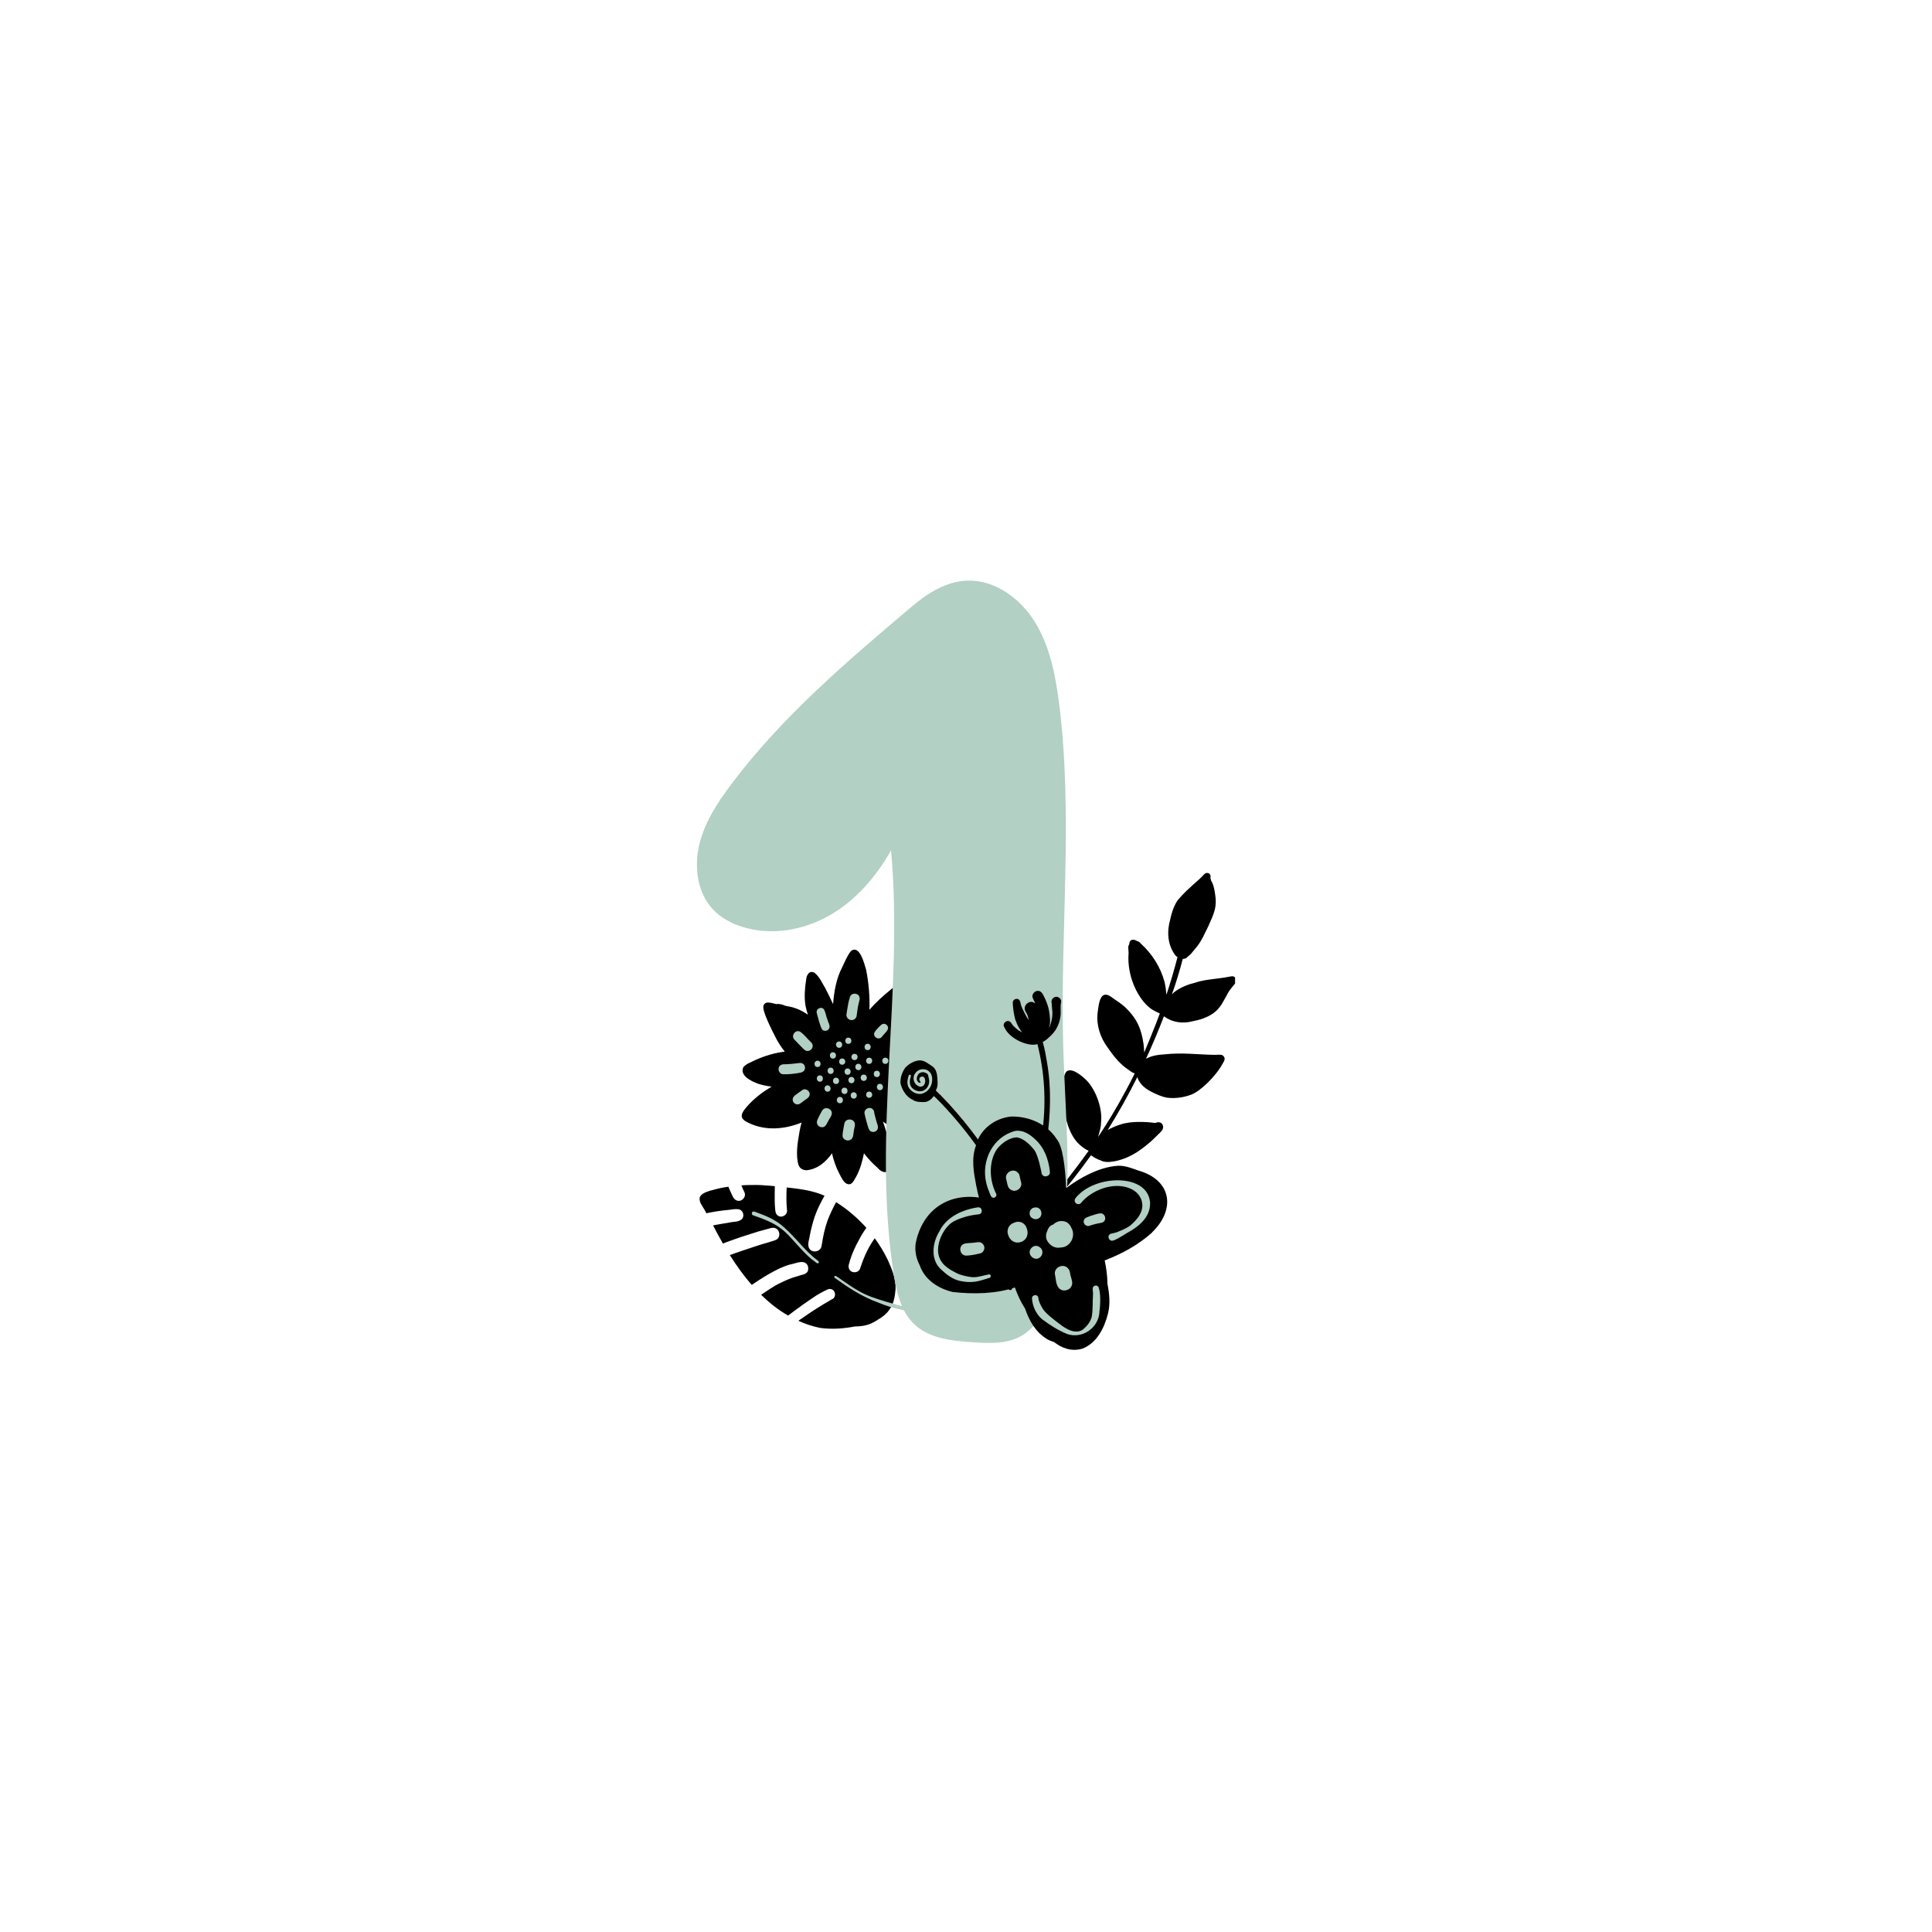 <svg xmlns="http://www.w3.org/2000/svg" xmlns:xlink="http://www.w3.org/1999/xlink" width="100" viewBox="0 0 75 75" height="100" preserveAspectRatio="xMidYMid meet"><defs><clipPath id="641225cff0"><path d="M 39 33 L 47.945 33 L 47.945 49 L 39 49 Z M 39 33 " clip-rule="nonzero"></path></clipPath><clipPath id="47aff51343"><path d="M 27 22.5 L 42 22.5 L 42 52.5 L 27 52.5 Z M 27 22.5 " clip-rule="nonzero"></path></clipPath><clipPath id="69c9e69832"><path d="M 35 43 L 46 43 L 46 52.5 L 35 52.5 Z M 35 43 " clip-rule="nonzero"></path></clipPath></defs><path fill="#000000" d="M 37.152 41.816 C 36.777 41.562 36.383 41.32 35.961 41.156 C 36.086 41.043 36.199 40.926 36.305 40.797 C 36.625 40.379 37.129 39.348 36.121 39.699 C 35.75 39.762 35.387 39.863 35.035 39.996 C 35.082 39.902 35.121 39.805 35.156 39.707 C 35.305 39.246 35.324 38.75 35.324 38.266 C 35.332 38.133 35.238 37.988 35.09 38.031 C 34.883 38.141 34.809 38.238 34.582 38.414 C 34.289 38.652 34 38.91 33.75 39.199 C 33.77 38.676 33.723 38.148 33.621 37.637 C 33.551 37.41 33.371 36.66 33.035 36.918 C 32.883 37.109 32.793 37.344 32.688 37.559 C 32.461 38 32.379 38.492 32.34 38.98 C 32.246 38.773 32.145 38.57 32.043 38.371 C 31.914 38.164 31.816 37.914 31.617 37.762 C 31.41 37.652 31.305 37.863 31.293 38.039 C 31.242 38.371 31.215 38.711 31.27 39.047 C 31.293 39.16 31.324 39.277 31.363 39.391 C 31.227 39.297 31.082 39.215 30.926 39.156 C 30.781 39.102 30.637 39.07 30.484 39.043 C 30.367 38.992 30.246 38.961 30.141 38.98 C 30.012 38.949 29.883 38.906 29.758 38.922 C 29.539 38.996 29.66 39.25 29.707 39.406 C 29.812 39.676 29.938 39.941 30.074 40.203 C 30.18 40.426 30.312 40.633 30.465 40.824 C 30.066 40.871 29.676 40.992 29.328 41.148 C 29.172 41.234 28.973 41.285 28.855 41.43 C 28.711 41.762 29.164 41.969 29.414 42.066 C 29.594 42.125 29.773 42.16 29.957 42.184 C 29.59 42.398 29.277 42.637 28.988 42.965 C 28.766 43.227 28.672 43.414 29.051 43.586 C 29.707 43.906 30.445 43.848 31.117 43.578 C 31.09 43.68 31.062 43.785 31.043 43.895 C 30.977 44.285 30.898 44.691 30.965 45.09 C 30.98 45.176 31.004 45.27 31.066 45.336 C 31.129 45.398 31.219 45.426 31.309 45.43 C 31.723 45.387 32.047 45.129 32.297 44.77 C 32.359 45.039 32.445 45.297 32.574 45.543 C 32.668 45.734 32.766 45.918 32.883 45.957 C 33.09 46.043 33.172 45.77 33.258 45.637 C 33.398 45.367 33.48 45.07 33.539 44.77 C 33.691 44.969 33.863 45.156 34.055 45.324 C 34.266 45.566 34.504 45.582 34.605 45.238 C 34.684 44.812 34.523 44.387 34.418 43.98 C 34.375 43.832 34.328 43.688 34.277 43.543 C 34.773 43.895 35.398 44.047 36.012 43.977 C 36.312 43.926 36.695 43.934 36.906 43.676 C 36.969 43.57 36.91 43.453 36.828 43.375 C 36.695 43.203 36.555 43.039 36.398 42.887 C 36.312 42.801 36.223 42.715 36.129 42.633 C 36.262 42.609 36.395 42.57 36.527 42.523 C 36.719 42.453 36.926 42.387 37.098 42.27 C 37.18 42.215 37.258 42.129 37.254 42.023 C 37.254 41.941 37.223 41.859 37.152 41.816 Z M 37.152 41.816 " fill-opacity="1" fill-rule="nonzero"></path><path fill="#b2d0c4" d="M 32.246 41.445 C 32.086 41.445 32.086 41.691 32.246 41.691 C 32.402 41.691 32.402 41.449 32.246 41.445 Z M 32.246 41.445 " fill-opacity="1" fill-rule="nonzero"></path><path fill="#b2d0c4" d="M 33.172 40.91 C 33.012 40.91 33.012 41.152 33.172 41.152 C 33.332 41.152 33.332 40.91 33.172 40.91 Z M 33.172 40.91 " fill-opacity="1" fill-rule="nonzero"></path><path fill="#b2d0c4" d="M 33.531 41.715 C 33.371 41.715 33.371 41.957 33.531 41.961 C 33.691 41.961 33.691 41.719 33.531 41.715 Z M 33.531 41.715 " fill-opacity="1" fill-rule="nonzero"></path><path fill="#b2d0c4" d="M 32.785 42.223 C 32.625 42.223 32.625 42.469 32.785 42.469 C 32.941 42.469 32.941 42.227 32.785 42.223 Z M 32.785 42.223 " fill-opacity="1" fill-rule="nonzero"></path><path fill="#b2d0c4" d="M 32.902 41.477 C 32.746 41.477 32.746 41.719 32.902 41.723 C 33.062 41.723 33.062 41.477 32.902 41.477 Z M 32.902 41.477 " fill-opacity="1" fill-rule="nonzero"></path><path fill="#b2d0c4" d="M 32.125 42.133 C 31.969 42.133 31.969 42.379 32.125 42.379 C 32.285 42.379 32.285 42.137 32.125 42.133 Z M 32.125 42.133 " fill-opacity="1" fill-rule="nonzero"></path><path fill="#b2d0c4" d="M 33.141 42.402 C 32.984 42.402 32.984 42.648 33.141 42.648 C 33.301 42.648 33.301 42.406 33.141 42.402 Z M 33.141 42.402 " fill-opacity="1" fill-rule="nonzero"></path><path fill="#b2d0c4" d="M 34.039 41.566 C 33.879 41.566 33.879 41.809 34.039 41.812 C 34.199 41.812 34.199 41.566 34.039 41.566 Z M 34.039 41.566 " fill-opacity="1" fill-rule="nonzero"></path><path fill="#b2d0c4" d="M 33.742 41.059 C 33.582 41.059 33.582 41.301 33.742 41.301 C 33.898 41.301 33.898 41.059 33.742 41.059 Z M 33.742 41.059 " fill-opacity="1" fill-rule="nonzero"></path><path fill="#b2d0c4" d="M 32.336 40.848 C 32.176 40.848 32.176 41.09 32.336 41.094 C 32.492 41.094 32.492 40.852 32.336 40.848 Z M 32.336 40.848 " fill-opacity="1" fill-rule="nonzero"></path><path fill="#b2d0c4" d="M 32.934 40.281 C 32.773 40.281 32.773 40.523 32.934 40.523 C 33.09 40.523 33.09 40.281 32.934 40.281 Z M 32.934 40.281 " fill-opacity="1" fill-rule="nonzero"></path><path fill="#b2d0c4" d="M 33.68 40.52 C 33.523 40.52 33.523 40.762 33.68 40.766 C 33.84 40.766 33.84 40.52 33.68 40.52 Z M 33.68 40.52 " fill-opacity="1" fill-rule="nonzero"></path><path fill="#b2d0c4" d="M 33.32 41.297 C 33.164 41.297 33.164 41.539 33.32 41.543 C 33.48 41.543 33.48 41.301 33.32 41.297 Z M 33.32 41.297 " fill-opacity="1" fill-rule="nonzero"></path><path fill="#b2d0c4" d="M 33.742 42.375 C 33.582 42.375 33.582 42.617 33.742 42.617 C 33.898 42.617 33.898 42.375 33.742 42.375 Z M 33.742 42.375 " fill-opacity="1" fill-rule="nonzero"></path><path fill="#b2d0c4" d="M 34.16 42.074 C 34 42.074 34 42.316 34.16 42.32 C 34.316 42.32 34.316 42.078 34.16 42.074 Z M 34.16 42.074 " fill-opacity="1" fill-rule="nonzero"></path><path fill="#b2d0c4" d="M 34.367 41.059 C 34.211 41.059 34.211 41.301 34.367 41.301 C 34.527 41.301 34.527 41.059 34.367 41.059 Z M 34.367 41.059 " fill-opacity="1" fill-rule="nonzero"></path><path fill="#b2d0c4" d="M 33.051 41.805 C 32.895 41.805 32.895 42.047 33.051 42.051 C 33.211 42.051 33.211 41.809 33.051 41.805 Z M 33.051 41.805 " fill-opacity="1" fill-rule="nonzero"></path><path fill="#b2d0c4" d="M 32.605 42.582 C 32.445 42.582 32.445 42.824 32.605 42.828 C 32.762 42.828 32.762 42.586 32.605 42.582 Z M 32.605 42.582 " fill-opacity="1" fill-rule="nonzero"></path><path fill="#b2d0c4" d="M 31.828 41.746 C 31.668 41.746 31.668 41.988 31.828 41.992 C 31.984 41.992 31.984 41.746 31.828 41.746 Z M 31.828 41.746 " fill-opacity="1" fill-rule="nonzero"></path><path fill="#b2d0c4" d="M 32.453 41.836 C 32.297 41.836 32.297 42.078 32.453 42.082 C 32.613 42.082 32.613 41.836 32.453 41.836 Z M 32.453 41.836 " fill-opacity="1" fill-rule="nonzero"></path><path fill="#b2d0c4" d="M 32.695 41.09 C 32.535 41.09 32.535 41.332 32.695 41.332 C 32.852 41.332 32.852 41.09 32.695 41.09 Z M 32.695 41.09 " fill-opacity="1" fill-rule="nonzero"></path><path fill="#b2d0c4" d="M 32.574 40.43 C 32.414 40.43 32.414 40.672 32.574 40.676 C 32.734 40.676 32.734 40.434 32.574 40.43 Z M 32.574 40.43 " fill-opacity="1" fill-rule="nonzero"></path><path fill="#b2d0c4" d="M 31.738 41.176 C 31.578 41.176 31.578 41.422 31.738 41.422 C 31.895 41.422 31.895 41.18 31.738 41.176 Z M 31.738 41.176 " fill-opacity="1" fill-rule="nonzero"></path><path fill="#b2d0c4" d="M 31.16 41.289 C 31.129 41.273 31.094 41.262 31.062 41.262 C 31.062 41.262 31.062 41.262 31.066 41.262 C 31.062 41.262 31.062 41.262 31.059 41.262 C 31.051 41.262 31.039 41.266 31.027 41.266 C 30.902 41.281 30.949 41.277 30.836 41.289 C 30.738 41.297 30.645 41.309 30.547 41.312 C 30.48 41.32 30.406 41.301 30.34 41.332 C 30.145 41.402 30.211 41.707 30.418 41.703 C 30.609 41.707 30.801 41.688 30.988 41.656 C 31.051 41.641 31.125 41.641 31.18 41.594 C 31.285 41.523 31.27 41.348 31.16 41.285 Z M 31.16 41.289 " fill-opacity="1" fill-rule="nonzero"></path><path fill="#b2d0c4" d="M 31.492 40.469 C 31.344 40.332 31.223 40.156 31.055 40.047 C 30.867 39.957 30.691 40.219 30.844 40.363 C 30.969 40.488 31.086 40.621 31.215 40.742 C 31.398 40.918 31.668 40.652 31.492 40.469 Z M 31.492 40.469 " fill-opacity="1" fill-rule="nonzero"></path><path fill="#b2d0c4" d="M 32.129 39.602 C 32.07 39.465 32.055 39.312 31.988 39.188 C 31.887 39.047 31.66 39.164 31.707 39.328 C 31.766 39.535 31.812 39.758 31.906 39.953 C 31.98 40.066 32.168 40.023 32.199 39.895 C 32.223 39.793 32.152 39.699 32.129 39.602 Z M 32.129 39.602 " fill-opacity="1" fill-rule="nonzero"></path><path fill="#b2d0c4" d="M 33.371 38.738 C 33.352 38.535 33.039 38.516 32.992 38.715 C 32.938 38.879 32.91 39.051 32.883 39.223 C 32.879 39.305 32.836 39.398 32.875 39.477 C 32.922 39.609 33.109 39.641 33.199 39.543 C 33.234 39.5 33.262 39.453 33.258 39.398 C 33.262 39.367 33.266 39.332 33.273 39.301 C 33.277 39.277 33.281 39.23 33.285 39.207 C 33.301 39.105 33.316 39.004 33.344 38.906 C 33.352 38.852 33.383 38.797 33.371 38.738 Z M 33.371 38.738 " fill-opacity="1" fill-rule="nonzero"></path><path fill="#b2d0c4" d="M 34.316 39.742 C 34.238 39.742 34.188 39.805 34.133 39.855 C 34.07 39.926 33.992 39.992 33.949 40.078 C 33.871 40.242 34.098 40.395 34.223 40.262 C 34.297 40.164 34.398 40.078 34.461 39.969 C 34.512 39.867 34.422 39.742 34.312 39.746 Z M 34.316 39.742 " fill-opacity="1" fill-rule="nonzero"></path><path fill="#b2d0c4" d="M 35.461 40.547 C 35.34 40.477 35.219 40.57 35.102 40.605 C 34.984 40.664 34.836 40.691 34.746 40.793 C 34.605 40.961 34.824 41.211 35.012 41.094 C 35.184 40.996 35.445 40.906 35.48 40.871 C 35.59 40.797 35.574 40.609 35.461 40.547 Z M 35.461 40.547 " fill-opacity="1" fill-rule="nonzero"></path><path fill="#b2d0c4" d="M 35.586 42.055 C 35.48 41.969 35.328 41.977 35.203 41.938 C 35.074 41.918 34.957 41.84 34.828 41.852 C 34.609 41.867 34.59 42.199 34.801 42.254 C 34.977 42.305 35.156 42.34 35.336 42.371 C 35.555 42.449 35.738 42.242 35.586 42.055 Z M 35.586 42.055 " fill-opacity="1" fill-rule="nonzero"></path><path fill="#b2d0c4" d="M 35.422 43.172 C 35.375 43.047 35.238 42.98 35.148 42.887 C 35.074 42.824 35.004 42.762 34.926 42.703 C 34.883 42.672 34.844 42.629 34.785 42.629 C 34.566 42.59 34.461 42.906 34.652 43.016 C 34.695 43.043 34.844 43.168 34.984 43.293 C 35.07 43.375 35.176 43.48 35.301 43.418 C 35.398 43.383 35.445 43.27 35.422 43.172 Z M 35.422 43.172 " fill-opacity="1" fill-rule="nonzero"></path><path fill="#b2d0c4" d="M 33.188 43.637 C 33.168 43.414 32.836 43.395 32.781 43.605 C 32.754 43.766 32.711 43.934 32.707 44.094 C 32.715 44.238 32.898 44.32 33.016 44.246 C 33.137 44.18 33.121 44.031 33.145 43.914 C 33.152 43.82 33.195 43.727 33.188 43.633 Z M 33.188 43.637 " fill-opacity="1" fill-rule="nonzero"></path><path fill="#b2d0c4" d="M 31.914 43.117 C 31.82 43.281 31.711 43.492 31.715 43.539 C 31.684 43.695 31.871 43.816 32.004 43.734 C 32.082 43.684 32.109 43.586 32.156 43.512 C 32.195 43.422 32.273 43.344 32.289 43.246 C 32.324 43.035 32.02 42.93 31.914 43.117 Z M 31.914 43.117 " fill-opacity="1" fill-rule="nonzero"></path><path fill="#b2d0c4" d="M 31.152 42.312 C 31.051 42.383 30.949 42.453 30.855 42.527 C 30.855 42.531 30.852 42.535 30.848 42.539 C 30.773 42.59 30.75 42.699 30.797 42.781 C 30.848 42.867 30.965 42.898 31.051 42.848 C 31.086 42.82 31.129 42.793 31.164 42.766 C 31.25 42.684 31.387 42.645 31.426 42.523 C 31.473 42.371 31.289 42.227 31.152 42.312 Z M 31.152 42.312 " fill-opacity="1" fill-rule="nonzero"></path><path fill="#b2d0c4" d="M 34.016 43.504 C 33.992 43.414 33.965 43.324 33.945 43.234 C 33.934 43.18 33.938 43.121 33.898 43.082 C 33.781 42.918 33.512 43.055 33.566 43.246 C 33.598 43.41 33.645 43.566 33.691 43.727 C 33.715 43.797 33.734 43.879 33.805 43.918 C 33.887 43.969 34.008 43.938 34.059 43.852 C 34.121 43.738 34.039 43.617 34.016 43.504 Z M 34.016 43.504 " fill-opacity="1" fill-rule="nonzero"></path><g clip-path="url(#641225cff0)"><path fill="#000000" d="M 43.074 46.723 C 43.066 46.723 43.059 46.719 43.051 46.715 C 42.871 46.645 42.691 46.562 42.504 46.508 C 42.18 46.395 41.773 46.406 41.512 46.477 C 41.312 46.52 41.121 46.582 40.938 46.672 C 41.426 46.078 41.906 45.473 42.352 44.848 C 42.363 44.855 42.379 44.867 42.395 44.875 C 42.461 44.934 42.68 45.039 42.711 45.039 C 42.883 45.141 43.117 45.109 43.305 45.074 C 43.949 44.934 44.375 44.57 44.699 44.293 C 44.824 44.176 44.945 44.055 45.066 43.934 C 45.098 43.898 45.133 43.859 45.141 43.812 C 45.188 43.691 45.094 43.555 44.961 43.566 C 44.996 43.566 44.984 43.566 44.961 43.566 C 44.934 43.566 44.891 43.57 44.879 43.586 C 44.871 43.59 44.859 43.59 44.848 43.594 C 44.688 43.566 44.086 43.516 43.715 43.598 C 43.547 43.621 43.242 43.727 43 43.867 C 43.418 43.199 43.801 42.512 44.152 41.809 C 44.176 41.906 44.23 41.996 44.293 42.074 C 44.293 42.074 44.297 42.074 44.297 42.078 C 44.398 42.207 44.539 42.301 44.688 42.379 C 44.887 42.477 45.094 42.578 45.316 42.613 C 45.629 42.652 45.949 42.602 46.238 42.496 C 46.594 42.367 47.203 41.781 47.477 41.266 C 47.516 41.195 47.609 41.066 47.453 40.961 C 47.344 40.922 47.227 40.957 47.109 40.949 C 46.441 40.934 45.898 40.855 45.203 40.93 C 44.957 40.945 44.703 40.98 44.488 41.102 C 44.738 40.559 44.969 40.012 45.184 39.453 C 45.492 39.684 45.895 39.746 46.266 39.652 C 46.555 39.598 46.852 39.508 47.098 39.336 C 47.383 39.129 47.469 38.898 47.605 38.668 C 47.711 38.453 47.773 38.391 47.953 38.172 C 48.051 38.07 47.965 37.887 47.82 37.898 C 47.602 37.941 47.418 37.969 47.121 38.004 C 46.879 38.035 46.625 38.066 46.395 38.148 C 46.113 38.215 45.844 38.324 45.613 38.492 C 45.57 38.523 45.531 38.562 45.492 38.605 C 45.656 38.148 45.793 37.691 45.914 37.227 C 45.926 37.227 45.934 37.227 45.945 37.227 C 46.117 37.18 46.012 37.207 46.148 37.105 C 46.121 37.125 46.094 37.145 46.066 37.16 C 46.238 37.066 46.344 36.879 46.477 36.734 C 46.672 36.473 46.73 36.309 46.91 35.949 C 47.129 35.449 47.266 35.215 47.156 34.617 C 47.152 34.582 47.145 34.547 47.137 34.516 C 47.129 34.473 47.102 34.367 47.074 34.301 C 47.062 34.266 47.047 34.234 47.023 34.207 C 47.008 34.168 47 34.125 46.988 34.086 C 46.992 34.059 47 34.004 46.988 33.98 C 46.977 33.941 46.945 33.902 46.902 33.895 C 46.797 33.855 46.723 33.965 46.66 34.031 C 46.516 34.176 46.352 34.305 46.203 34.449 C 46.039 34.586 45.715 34.934 45.695 34.98 C 45.562 35.191 45.48 35.438 45.43 35.684 C 45.297 36.145 45.316 36.656 45.609 37.059 C 45.637 37.102 45.676 37.137 45.711 37.156 C 45.582 37.652 45.438 38.141 45.281 38.617 C 45.266 38.449 45.246 38.281 45.207 38.117 C 45.055 37.547 44.723 37.023 44.285 36.629 C 44.25 36.582 44.207 36.551 44.16 36.539 C 44.055 36.477 43.93 36.438 43.855 36.555 C 43.844 36.59 43.84 36.625 43.836 36.656 C 43.809 36.699 43.793 36.75 43.801 36.809 C 43.805 36.867 43.809 36.926 43.812 36.988 C 43.773 37.477 43.875 37.969 44.09 38.41 C 44.23 38.688 44.414 38.957 44.664 39.148 C 44.77 39.223 44.887 39.281 45.008 39.336 C 45.012 39.336 45.02 39.34 45.023 39.344 C 44.977 39.473 44.926 39.602 44.879 39.727 C 44.73 40.105 44.578 40.484 44.418 40.859 C 44.414 40.746 44.406 40.633 44.391 40.52 C 44.305 39.926 44.133 39.57 43.777 39.199 C 43.562 38.969 43.348 38.852 43.211 38.754 C 42.715 38.344 42.66 38.918 42.609 39.32 C 42.555 39.801 42.711 40.27 42.992 40.656 C 43.195 40.945 43.41 41.234 43.695 41.449 C 43.809 41.52 43.918 41.637 44.051 41.668 C 43.938 41.898 43.82 42.129 43.695 42.355 C 43.363 42.977 43.008 43.57 42.625 44.141 C 42.629 44.133 42.629 44.125 42.633 44.117 C 42.66 44.023 42.715 43.836 42.723 43.762 C 42.75 43.668 42.734 43.578 42.746 43.551 C 42.801 42.93 42.48 42.203 42.125 41.887 C 41.945 41.719 41.57 41.418 41.383 41.613 C 41.258 41.812 41.273 42.105 41.25 42.336 C 41.234 42.719 41.281 43.105 41.391 43.473 C 41.48 43.793 41.602 44.105 41.824 44.352 C 41.949 44.48 42.09 44.598 42.254 44.668 C 42.254 44.668 42.254 44.672 42.254 44.672 C 42.254 44.676 42.254 44.68 42.254 44.684 C 41.742 45.402 41.195 46.098 40.605 46.793 C 40.738 46.445 40.832 46.043 40.691 45.57 C 40.613 45.277 40.492 44.996 40.328 44.738 C 40.137 44.48 40.047 44.414 39.945 44.27 C 39.855 44.129 39.656 43.98 39.539 44.184 C 39.492 44.316 39.52 44.289 39.477 44.457 C 39.398 44.75 39.336 45.047 39.328 45.352 C 39.305 45.828 39.418 46.316 39.707 46.699 C 39.867 46.887 40.059 47.07 40.285 47.172 C 40.098 47.395 39.91 47.617 39.715 47.832 C 39.676 47.879 39.605 47.926 39.641 47.992 C 39.742 48.145 39.863 47.918 39.938 47.848 C 40.094 47.676 40.246 47.496 40.398 47.316 C 40.402 47.32 40.406 47.328 40.414 47.332 C 40.508 47.41 40.508 47.406 40.617 47.484 C 40.656 47.527 40.711 47.555 40.758 47.59 C 40.805 47.617 40.848 47.648 40.898 47.676 C 40.887 47.668 40.875 47.66 40.867 47.652 C 41.078 47.805 41.484 47.84 41.605 47.805 C 42.023 47.723 42.16 47.637 42.523 47.43 C 42.781 47.273 42.98 47.098 43.09 46.984 C 43.191 46.926 43.18 46.762 43.074 46.719 Z M 43.074 46.723 " fill-opacity="1" fill-rule="nonzero"></path></g><path fill="#000000" d="M 28.59 46.598 C 28.777 46.684 28.988 46.469 28.898 46.281 C 28.852 46.184 28.812 46.098 28.781 46.016 C 28.988 46 29.195 46 29.402 46 C 29.473 46.008 29.613 46.004 29.621 46.012 C 29.762 46.02 29.926 46.031 30.078 46.047 C 30.078 46.145 30.074 46.242 30.074 46.34 C 30.074 46.531 30.07 46.727 30.09 46.918 C 30.098 47.012 30.105 47.121 30.191 47.184 C 30.34 47.305 30.582 47.164 30.551 46.973 C 30.523 46.703 30.523 46.406 30.539 46.098 C 30.617 46.105 30.68 46.113 30.727 46.117 C 31.16 46.168 31.602 46.238 32.008 46.418 C 31.863 46.676 31.73 46.934 31.633 47.211 C 31.551 47.453 31.488 47.699 31.438 47.953 C 31.422 48.098 31.352 48.25 31.387 48.395 C 31.449 48.664 31.863 48.633 31.895 48.355 C 31.965 47.918 32.023 47.672 32.129 47.371 C 32.223 47.121 32.344 46.879 32.457 46.668 C 32.895 46.941 33.289 47.281 33.633 47.664 C 33.523 47.816 33.426 47.973 33.34 48.141 C 33.203 48.387 33.086 48.645 33 48.914 C 32.977 49.027 32.91 49.141 32.961 49.254 C 33.031 49.438 33.316 49.434 33.387 49.25 C 33.562 48.719 33.723 48.402 33.957 48.07 C 34.152 48.332 34.32 48.613 34.461 48.906 C 34.625 49.262 34.781 49.648 34.766 50.047 C 34.742 50.336 34.691 50.645 34.5 50.875 C 34.398 51.02 34.254 51.125 34.102 51.215 C 33.957 51.312 33.805 51.398 33.633 51.441 C 33.496 51.477 33.348 51.492 33.195 51.492 C 32.746 51.578 32.277 51.613 31.824 51.547 C 31.531 51.484 31.254 51.395 30.992 51.273 C 31.02 51.254 31.047 51.234 31.07 51.219 C 31.547 50.883 31.883 50.676 32.301 50.434 C 32.305 50.434 32.305 50.434 32.309 50.434 C 32.48 50.344 32.438 50.062 32.234 50.039 C 32.16 50.027 32.094 50.074 32.031 50.102 C 31.918 50.16 31.809 50.215 31.703 50.281 C 31.324 50.531 30.953 50.797 30.594 51.07 C 30.211 50.852 29.863 50.574 29.547 50.262 C 29.797 50.102 30.004 49.938 30.324 49.789 C 30.512 49.699 30.703 49.613 30.902 49.559 C 30.945 49.543 30.988 49.531 31.031 49.52 C 31.027 49.523 31.02 49.523 31.016 49.523 C 31.199 49.465 31.441 49.457 31.359 49.137 C 31.23 48.867 30.906 49.047 30.695 49.082 C 30.184 49.207 29.504 49.664 29.184 49.879 C 28.867 49.52 28.586 49.125 28.332 48.723 C 28.66 48.598 29.004 48.492 29.336 48.379 C 29.617 48.281 30.059 48.172 30.133 48.125 C 30.312 48.035 30.285 47.75 30.102 47.68 C 30.023 47.645 29.941 47.668 29.863 47.691 C 29.719 47.73 29.582 47.766 29.441 47.805 C 29.035 47.93 28.629 48.062 28.23 48.211 C 28.176 48.23 28.117 48.25 28.062 48.273 C 27.977 48.125 27.898 47.98 27.82 47.836 C 27.77 47.734 27.723 47.648 27.68 47.57 C 27.867 47.531 28.074 47.5 28.285 47.465 C 28.449 47.418 28.691 47.453 28.812 47.312 C 28.902 47.195 28.852 47.008 28.711 46.953 C 28.543 46.91 28.363 46.969 28.191 46.977 C 27.934 47.004 27.68 47.043 27.422 47.098 C 27.398 47.055 27.375 47.012 27.348 46.961 C 27.266 46.812 27.117 46.652 27.168 46.469 C 27.23 46.348 27.363 46.289 27.488 46.25 C 27.5 46.246 27.5 46.246 27.5 46.246 C 27.504 46.246 27.508 46.242 27.512 46.238 C 27.711 46.184 27.906 46.129 28.109 46.094 C 28.164 46.086 28.223 46.078 28.277 46.07 C 28.301 46.129 28.324 46.188 28.352 46.246 C 28.418 46.371 28.453 46.539 28.59 46.598 Z M 28.59 46.598 " fill-opacity="1" fill-rule="nonzero"></path><path fill="#b2d0c4" d="M 29.23 47.035 C 29.172 47.059 29.172 47.152 29.23 47.176 C 29.703 47.34 30.121 47.496 30.477 47.824 C 30.789 48.109 31.121 48.559 31.484 48.863 C 31.559 48.922 31.637 48.977 31.711 49.035 C 31.723 49.043 31.734 49.047 31.746 49.043 C 31.82 49.023 31.789 48.957 31.738 48.93 C 31.211 48.535 30.848 47.973 30.316 47.543 C 30.035 47.32 29.695 47.184 29.363 47.062 C 29.32 47.051 29.273 47.016 29.23 47.035 Z M 29.23 47.035 " fill-opacity="1" fill-rule="nonzero"></path><path fill="#b2d0c4" d="M 32.402 49.605 C 32.926 49.984 33.465 50.34 34.078 50.559 C 34.363 50.68 34.656 50.773 34.961 50.836 C 35.152 50.879 35.352 50.93 35.551 50.922 C 35.613 50.906 35.625 50.82 35.578 50.785 C 35.52 50.754 35.445 50.773 35.379 50.762 C 35.004 50.723 34.719 50.625 34.398 50.531 C 34.031 50.422 33.664 50.309 33.332 50.113 C 33.156 50.016 32.867 49.824 32.664 49.68 C 32.582 49.633 32.512 49.551 32.422 49.527 C 32.387 49.531 32.371 49.586 32.402 49.609 Z M 32.402 49.605 " fill-opacity="1" fill-rule="nonzero"></path><g clip-path="url(#47aff51343)"><path fill="#b2d0c4" d="M 35.41 23.535 C 32.898 25.66 30.363 27.809 28.379 30.457 C 27.852 31.16 27.355 31.918 27.148 32.781 C 26.941 33.645 27.066 34.637 27.66 35.285 C 27.973 35.625 28.391 35.848 28.828 35.984 C 29.941 36.328 31.18 36.117 32.195 35.539 C 33.211 34.961 34.012 34.039 34.59 33.008 C 35.09 38.473 33.852 44.027 34.691 49.445 C 34.801 50.148 34.969 50.895 35.473 51.387 C 36.062 51.965 36.945 52.051 37.762 52.105 C 38.383 52.145 39.043 52.18 39.598 51.887 C 40.32 51.504 40.688 50.668 40.914 49.867 C 41.754 46.875 41.359 43.688 41.273 40.574 C 41.152 36.148 41.668 31.691 41.113 27.297 C 40.973 26.211 40.758 25.102 40.191 24.172 C 39.625 23.242 38.637 22.512 37.566 22.539 C 36.73 22.559 35.988 23.047 35.41 23.535 Z M 35.41 23.535 " fill-opacity="1" fill-rule="nonzero"></path></g><path fill="#000000" d="M 41.008 38.695 C 40.887 38.695 40.789 38.82 40.824 38.938 C 40.824 38.949 40.828 38.957 40.828 38.969 C 40.832 39.082 40.848 39.191 40.855 39.305 C 40.848 39.5 40.848 39.562 40.754 39.848 C 40.742 39.871 40.734 39.895 40.723 39.918 C 40.727 39.898 40.734 39.879 40.738 39.859 C 40.781 39.668 40.762 39.469 40.73 39.277 C 40.703 39.098 40.641 38.926 40.566 38.762 C 40.523 38.68 40.488 38.574 40.414 38.512 C 40.246 38.367 39.996 38.586 40.105 38.773 C 40.137 38.832 40.16 38.895 40.188 38.961 C 40.184 38.957 40.18 38.953 40.176 38.949 C 39.977 38.777 39.68 39.035 39.809 39.262 C 39.902 39.418 39.914 39.477 39.93 39.602 C 39.84 39.461 39.738 39.27 39.656 39.074 C 39.656 39.07 39.652 39.07 39.652 39.066 C 39.617 38.992 39.625 38.902 39.582 38.836 C 39.508 38.719 39.312 38.785 39.316 38.918 C 39.316 39.145 39.387 39.559 39.438 39.641 C 39.492 39.797 39.574 39.949 39.68 40.078 C 39.641 40.059 39.598 40.035 39.555 40.008 C 39.543 40 39.523 39.988 39.508 39.977 C 39.434 39.914 39.355 39.844 39.293 39.77 C 39.27 39.734 39.254 39.695 39.219 39.672 C 39.094 39.559 38.895 39.73 38.984 39.871 C 39.191 40.34 39.895 40.621 40.234 40.543 C 40.25 40.539 40.262 40.535 40.273 40.531 C 40.547 41.633 40.613 42.688 40.477 43.852 C 40.348 45.254 40.027 46.617 39.688 48.035 C 39.57 48.539 39.43 49.039 39.285 49.535 C 39.242 49.688 39.195 49.84 39.148 49.992 C 39.145 50.012 39.148 50.027 39.156 50.047 C 39.18 50.086 39.238 50.094 39.27 50.062 C 39.316 49.98 39.324 49.879 39.355 49.789 C 39.445 49.484 39.535 49.18 39.621 48.875 C 40.055 47.387 40.449 45.875 40.633 44.328 C 40.781 43.297 40.824 42.25 40.641 41.219 C 40.602 40.98 40.559 40.742 40.496 40.508 C 40.488 40.488 40.484 40.469 40.48 40.449 C 40.602 40.387 40.691 40.305 40.812 40.184 C 41.035 39.969 41.156 39.672 41.176 39.363 C 41.18 39.242 41.168 39.117 41.176 38.996 C 41.184 38.961 41.191 38.926 41.195 38.887 C 41.199 38.785 41.109 38.695 41.008 38.695 Z M 41.008 38.695 " fill-opacity="1" fill-rule="nonzero"></path><path fill="#000000" d="M 35.711 41.164 C 35.496 41.172 35.289 41.293 35.145 41.445 C 35.02 41.617 34.941 41.844 34.957 42.059 C 35.02 42.305 35.172 42.57 35.41 42.684 C 35.414 42.684 35.418 42.684 35.422 42.688 C 35.555 42.789 35.746 42.785 35.906 42.781 C 36.047 42.766 36.168 42.664 36.25 42.547 C 36.297 42.59 36.336 42.629 36.375 42.664 C 37.402 43.695 38.457 45.113 39.09 46.469 C 39.332 46.961 39.547 47.465 39.738 47.977 C 39.84 48.227 39.914 48.488 40.027 48.73 C 40.078 48.793 40.188 48.727 40.152 48.648 C 39.758 47.496 39.293 46.363 38.676 45.312 C 38.125 44.375 37.34 43.359 36.527 42.527 C 36.465 42.465 36.398 42.402 36.332 42.34 C 36.332 42.332 36.336 42.328 36.336 42.32 C 36.34 42.309 36.348 42.297 36.348 42.285 C 36.359 42.262 36.371 42.238 36.379 42.211 C 36.414 42.086 36.391 41.957 36.387 41.832 C 36.375 41.672 36.336 41.496 36.199 41.398 C 36.047 41.305 35.898 41.164 35.711 41.164 Z M 35.711 41.164 " fill-opacity="1" fill-rule="nonzero"></path><path fill="#b2d0c4" d="M 35.492 41.727 C 35.434 41.871 35.473 42.02 35.574 42.113 C 35.625 42.152 35.688 42.191 35.754 42.184 C 35.891 42.164 35.914 42.031 35.918 41.973 C 35.918 41.934 35.914 41.922 35.91 41.91 C 35.91 41.91 35.91 41.91 35.91 41.906 C 35.91 41.902 35.906 41.898 35.906 41.895 C 35.906 41.879 35.902 41.863 35.891 41.848 C 35.836 41.742 35.672 41.797 35.688 41.914 C 35.691 41.941 35.711 41.969 35.73 41.988 C 35.73 41.992 35.734 41.996 35.738 42.004 C 35.738 42.004 35.738 42.016 35.734 42.023 C 35.734 42.023 35.734 42.027 35.734 42.027 C 35.734 42.027 35.73 42.027 35.73 42.027 C 35.73 42.027 35.727 42.027 35.727 42.031 C 35.699 42.035 35.703 42.039 35.676 42.027 C 35.637 42.004 35.617 41.973 35.609 41.961 C 35.57 41.863 35.594 41.781 35.656 41.691 C 35.66 41.691 35.664 41.684 35.668 41.684 C 35.688 41.664 35.691 41.66 35.711 41.652 C 35.75 41.629 35.777 41.625 35.824 41.621 C 35.863 41.617 35.941 41.648 35.973 41.668 C 36.047 41.715 36.027 41.773 36.062 41.883 C 36.098 42.055 36.023 42.254 35.855 42.332 C 35.715 42.41 35.512 42.344 35.402 42.227 C 35.328 42.145 35.309 42.031 35.324 41.934 C 35.328 41.867 35.367 41.801 35.359 41.746 C 35.348 41.711 35.289 41.711 35.277 41.746 C 35.23 41.902 35.203 42.02 35.25 42.164 C 35.328 42.359 35.551 42.488 35.758 42.465 C 36.047 42.398 36.215 42.133 36.184 41.824 C 36.133 41.441 35.645 41.398 35.492 41.727 Z M 35.492 41.727 " fill-opacity="1" fill-rule="nonzero"></path><path fill="#000000" d="M 37.898 46.039 C 37.898 46.039 37.902 46.051 37.902 46.055 C 37.902 46.051 37.902 46.047 37.898 46.043 C 37.898 46.043 37.898 46.039 37.898 46.039 Z M 37.898 46.039 " fill-opacity="1" fill-rule="nonzero"></path><g clip-path="url(#69c9e69832)"><path fill="#000000" d="M 44.723 47.84 C 45.652 46.945 45.484 45.805 44.184 45.438 C 43.934 45.348 43.684 45.25 43.414 45.254 C 43.012 45.277 42.617 45.41 42.258 45.586 C 41.949 45.734 41.66 45.918 41.387 46.121 C 41.355 45.297 41.25 44.484 41.02 44.219 C 40.645 43.629 39.934 43.328 39.25 43.344 C 38.617 43.406 38.027 43.848 37.883 44.48 C 37.699 44.984 37.801 45.52 37.898 46.031 C 37.898 46.031 37.898 46.035 37.902 46.039 C 37.898 46.016 37.891 45.996 37.891 45.973 C 37.891 45.996 37.898 46.02 37.902 46.043 C 37.934 46.191 37.922 46.141 37.906 46.055 C 37.93 46.199 37.961 46.344 38.004 46.488 C 36.801 46.32 35.805 46.969 35.547 48.262 C 35.512 48.52 35.551 48.789 35.66 49.027 C 35.676 49.062 35.691 49.098 35.711 49.137 C 35.902 49.688 36.441 50.031 36.992 50.156 C 37.777 50.242 38.637 50.234 39.398 49.98 C 39.5 50.27 39.629 50.547 39.793 50.801 C 39.953 51.273 40.199 51.703 40.629 51.973 C 40.719 52.027 40.812 52.066 40.91 52.094 C 41.23 52.34 41.598 52.48 42.023 52.352 C 42.578 52.137 42.867 51.555 43.008 51.008 C 43.109 50.625 43.066 50.227 42.992 49.844 C 42.988 49.535 42.949 49.23 42.883 48.93 C 43.555 48.672 44.188 48.328 44.727 47.844 Z M 44.723 47.84 " fill-opacity="1" fill-rule="nonzero"></path></g><path fill="#b2d0c4" d="M 39.816 47.59 C 39.699 47.414 39.508 47.398 39.371 47.465 C 39.227 47.508 39.105 47.637 39.113 47.84 C 39.23 48.539 40.156 48.223 39.816 47.59 Z M 39.816 47.59 " fill-opacity="1" fill-rule="nonzero"></path><path fill="#b2d0c4" d="M 41.586 47.656 C 41.551 47.566 41.484 47.488 41.387 47.434 C 41.18 47.359 41.008 47.418 40.887 47.535 C 40.809 47.555 40.734 47.609 40.691 47.699 C 40.672 47.73 40.66 47.762 40.652 47.797 C 40.59 47.922 40.586 48.078 40.68 48.211 C 40.809 48.398 40.996 48.461 41.164 48.43 C 41.305 48.426 41.445 48.367 41.535 48.25 C 41.676 48.09 41.699 47.828 41.586 47.66 Z M 41.586 47.656 " fill-opacity="1" fill-rule="nonzero"></path><path fill="#b2d0c4" d="M 40.387 48.438 C 40.16 48.219 39.84 48.535 40.027 48.762 C 40.062 48.812 40.117 48.844 40.176 48.859 C 40.41 48.914 40.57 48.594 40.387 48.438 Z M 40.387 48.438 " fill-opacity="1" fill-rule="nonzero"></path><path fill="#b2d0c4" d="M 40.191 46.871 C 40.191 46.871 40.18 46.875 40.176 46.875 C 39.957 46.883 39.887 47.203 40.09 47.297 C 40.109 47.309 40.125 47.312 40.133 47.316 C 40.16 47.324 40.188 47.332 40.219 47.328 C 40.516 47.305 40.488 46.859 40.191 46.871 Z M 40.191 46.871 " fill-opacity="1" fill-rule="nonzero"></path><path fill="#b2d0c4" d="M 38.402 49.469 C 38.16 49.512 38.012 49.582 37.766 49.582 C 37.59 49.57 37.301 49.504 37.168 49.438 C 36.836 49.277 36.504 49.082 36.43 48.688 C 36.34 48.215 36.672 47.582 37.059 47.395 C 37.359 47.246 37.699 47.168 37.988 47.141 C 38.164 47.129 38.148 46.859 37.973 46.867 C 37.371 46.953 36.734 47.238 36.461 47.812 C 36.18 48.266 36.117 48.93 36.555 49.301 C 36.758 49.492 36.996 49.668 37.273 49.727 C 37.492 49.766 37.609 49.785 37.867 49.754 C 38.055 49.723 38.23 49.66 38.414 49.605 C 38.48 49.586 38.477 49.48 38.402 49.469 Z M 38.402 49.469 " fill-opacity="1" fill-rule="nonzero"></path><path fill="#b2d0c4" d="M 42.676 50.941 C 42.723 50.633 42.73 50.184 42.648 49.973 C 42.609 49.883 42.473 49.883 42.43 49.969 C 42.398 50.055 42.441 50.148 42.43 50.238 C 42.41 50.559 42.43 50.82 42.383 51.113 C 42.336 51.301 42.211 51.465 42.062 51.594 C 41.766 51.836 41.355 51.574 41.133 51.395 C 40.906 51.227 40.625 51.012 40.496 50.832 C 40.387 50.656 40.32 50.512 40.309 50.391 C 40.301 50.23 40.055 50.246 40.062 50.406 C 40.082 50.707 40.219 51.012 40.449 51.207 C 40.754 51.438 41.082 51.648 41.434 51.789 C 42.027 51.984 42.641 51.543 42.68 50.941 Z M 42.676 50.941 " fill-opacity="1" fill-rule="nonzero"></path><path fill="#b2d0c4" d="M 44.648 46.695 C 44.582 45.855 43.543 45.695 42.77 45.898 C 42.426 45.988 42.09 46.152 41.84 46.41 C 41.789 46.469 41.715 46.527 41.719 46.613 C 41.723 46.734 41.887 46.793 41.965 46.699 C 42.34 46.23 43.195 45.852 43.871 46.137 C 44.285 46.309 44.473 46.746 44.254 47.137 C 44.18 47.297 43.98 47.488 43.883 47.57 C 43.695 47.707 43.5 47.773 43.355 47.836 C 43.301 47.852 43.25 47.867 43.195 47.879 C 43.156 47.887 43.109 47.887 43.082 47.918 C 42.961 48.008 43.074 48.211 43.215 48.156 C 43.312 48.137 43.578 47.973 43.746 47.867 C 44.215 47.617 44.66 47.246 44.645 46.699 Z M 44.648 46.695 " fill-opacity="1" fill-rule="nonzero"></path><path fill="#b2d0c4" d="M 40.758 45.492 C 40.707 45.008 40.543 44.551 40.176 44.219 C 39.973 44.031 39.703 43.855 39.414 43.902 C 38.539 44.125 38.082 45.062 38.285 45.918 C 38.32 46.062 38.371 46.207 38.43 46.344 C 38.453 46.395 38.465 46.457 38.52 46.484 C 38.602 46.531 38.707 46.441 38.676 46.352 C 38.375 45.773 38.395 45.023 38.719 44.586 C 38.898 44.367 39.184 44.164 39.465 44.152 C 39.672 44.176 39.906 44.344 40.113 44.598 C 40.242 44.707 40.363 45.164 40.434 45.527 C 40.426 45.492 40.43 45.551 40.445 45.574 C 40.512 45.738 40.773 45.668 40.758 45.496 Z M 40.758 45.492 " fill-opacity="1" fill-rule="nonzero"></path><path fill="#b2d0c4" d="M 38.199 48.516 C 38.242 48.414 38.188 48.293 38.09 48.242 C 38.008 48.199 37.914 48.23 37.828 48.238 C 37.691 48.262 37.543 48.242 37.414 48.289 C 37.176 48.391 37.273 48.766 37.531 48.742 C 37.688 48.734 37.844 48.707 38 48.668 C 37.988 48.668 38.152 48.664 38.199 48.516 Z M 38.199 48.516 " fill-opacity="1" fill-rule="nonzero"></path><path fill="#b2d0c4" d="M 39.633 45.879 C 39.621 45.836 39.598 45.727 39.594 45.715 C 39.594 45.707 39.59 45.699 39.59 45.691 C 39.594 45.699 39.59 45.684 39.582 45.652 C 39.582 45.648 39.582 45.648 39.582 45.645 C 39.582 45.648 39.582 45.648 39.582 45.652 C 39.574 45.609 39.555 45.555 39.527 45.539 C 39.348 45.309 38.973 45.523 39.066 45.793 C 39.105 45.938 39.105 46.125 39.258 46.195 C 39.461 46.309 39.711 46.094 39.633 45.875 Z M 39.633 45.879 " fill-opacity="1" fill-rule="nonzero"></path><path fill="#b2d0c4" d="M 42.754 47.102 C 42.609 47.098 42.465 47.168 42.328 47.203 C 42.242 47.246 42.129 47.258 42.086 47.348 C 42.016 47.473 42.152 47.633 42.289 47.586 C 42.484 47.52 42.582 47.5 42.691 47.48 C 42.77 47.473 42.852 47.449 42.887 47.371 C 42.941 47.266 42.871 47.125 42.754 47.102 Z M 42.754 47.102 " fill-opacity="1" fill-rule="nonzero"></path><path fill="#b2d0c4" d="M 41.566 49.543 C 41.535 49.445 41.543 49.324 41.469 49.25 C 41.301 49.027 40.922 49.184 40.949 49.453 C 40.992 49.629 40.98 49.844 41.094 49.988 C 41.219 50.16 41.504 50.117 41.594 49.93 C 41.66 49.805 41.598 49.668 41.566 49.543 Z M 41.566 49.543 " fill-opacity="1" fill-rule="nonzero"></path></svg>